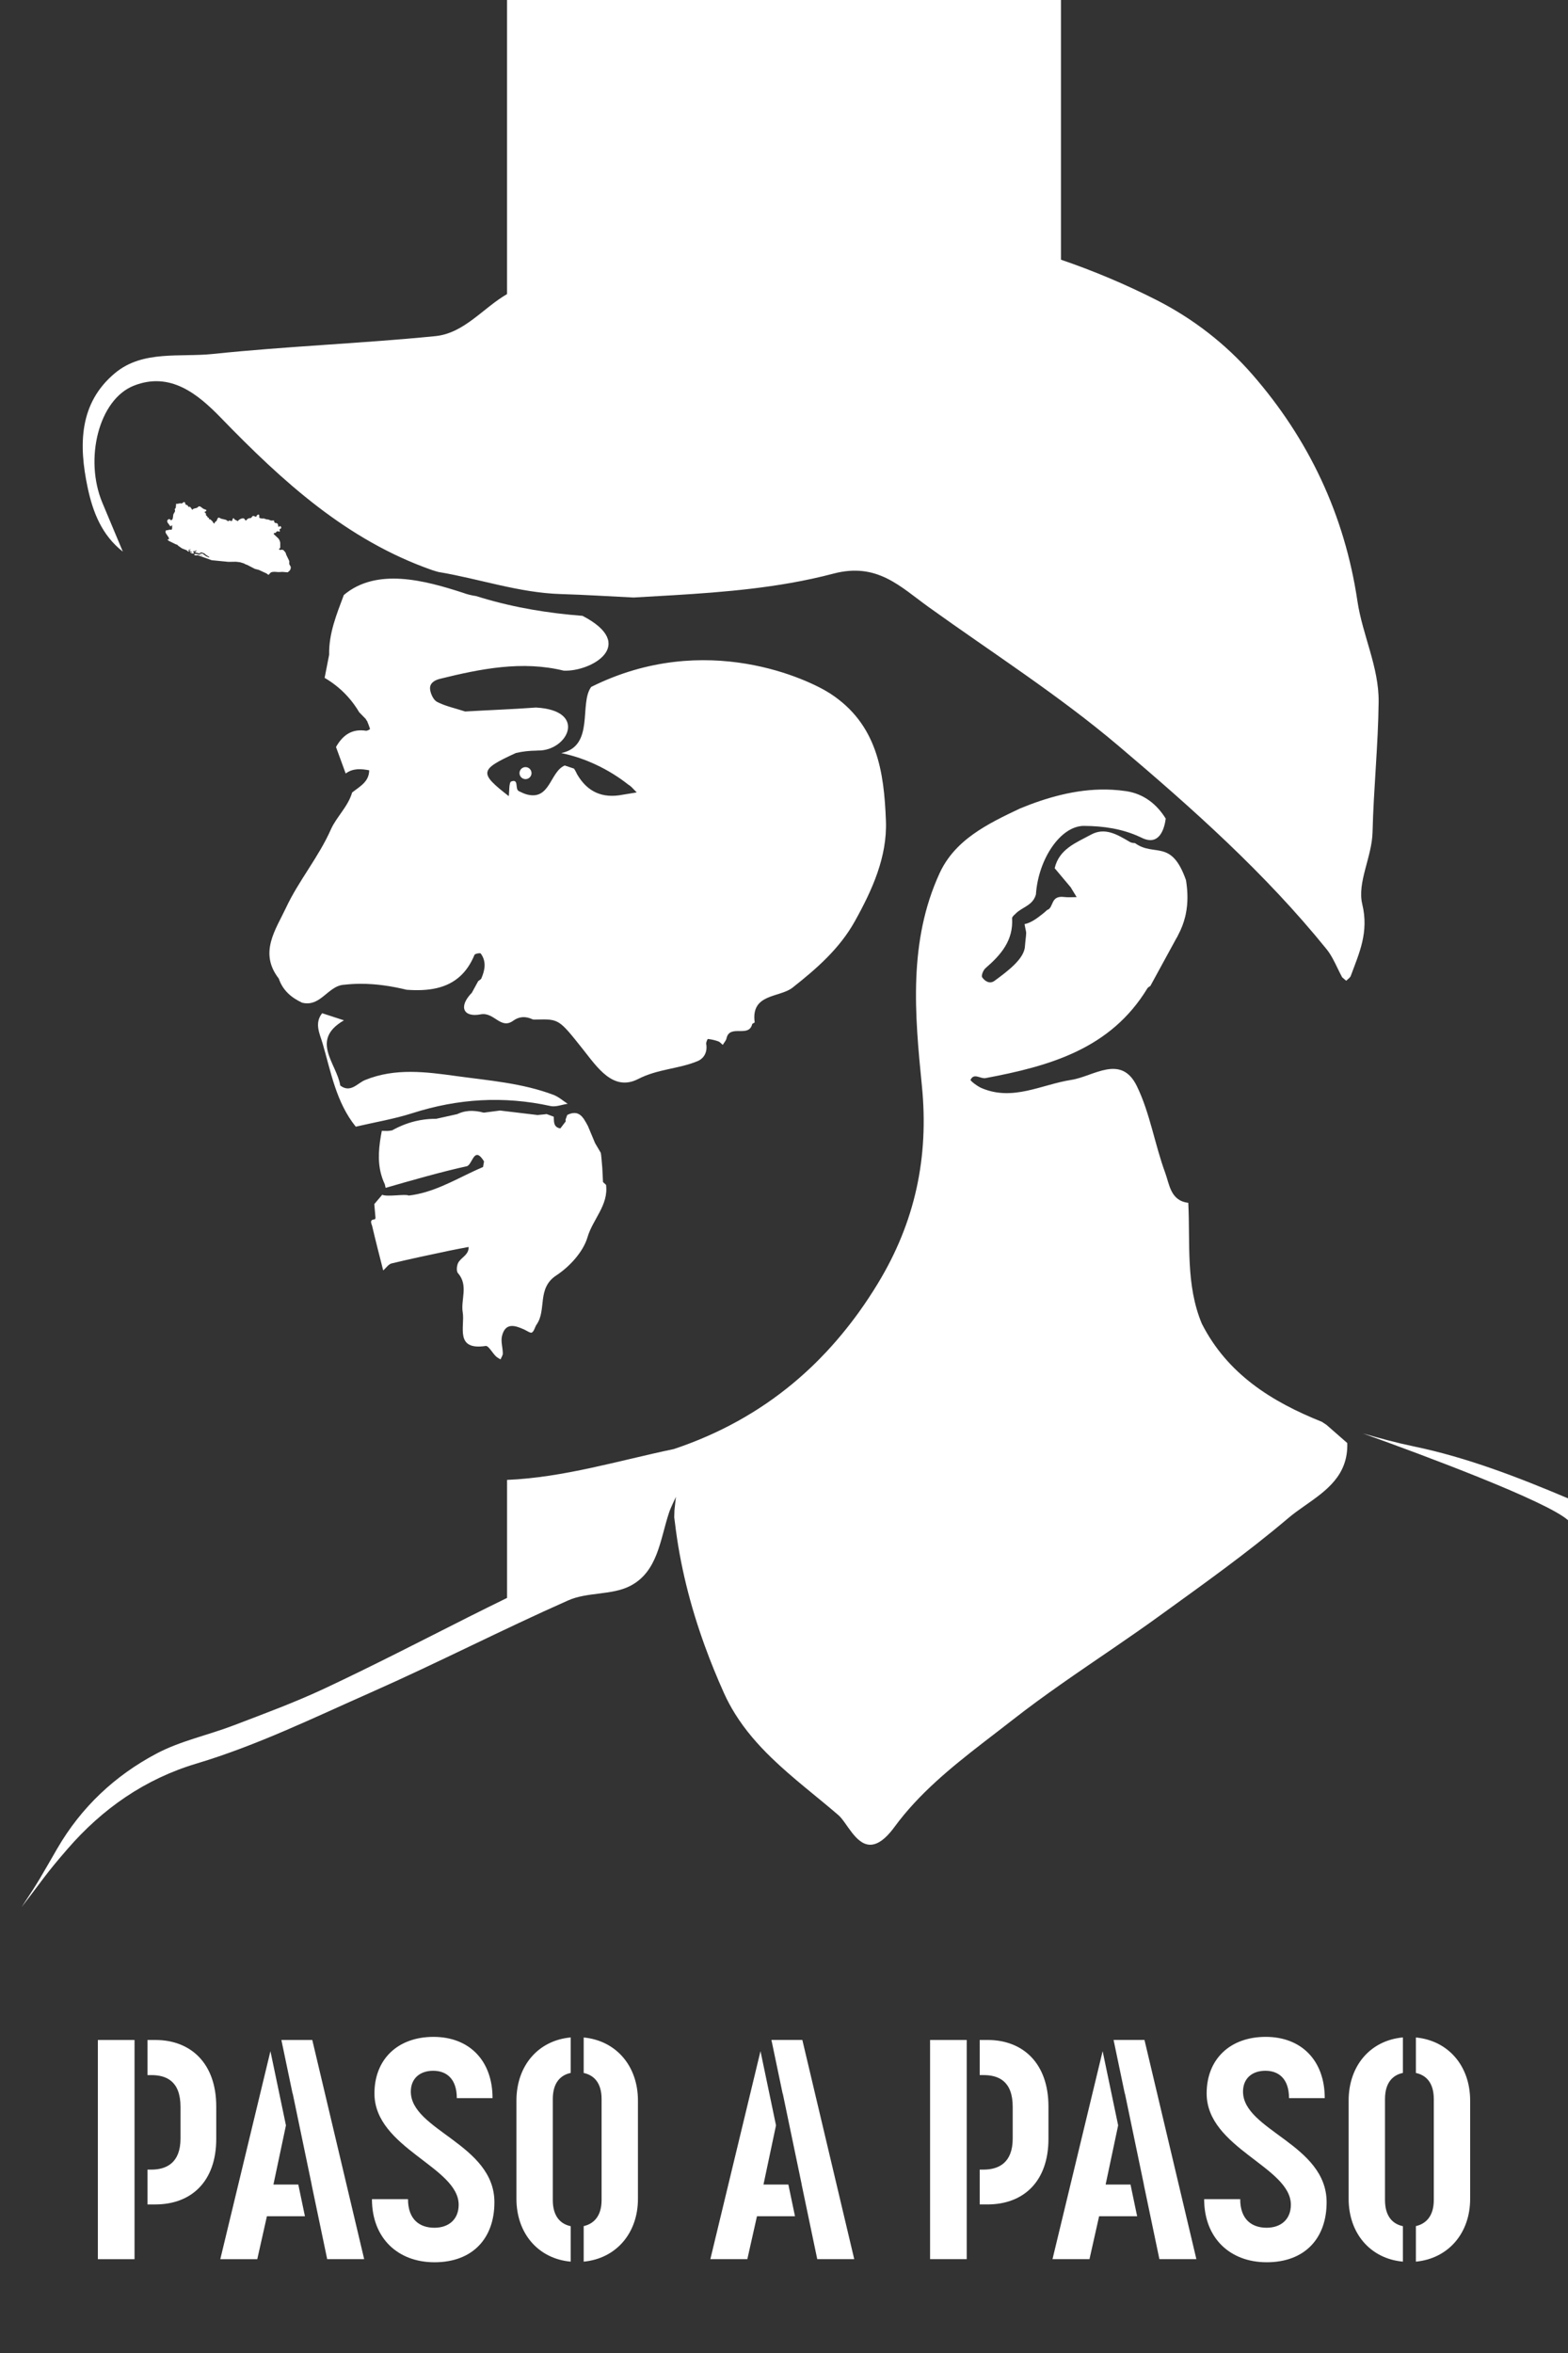 <?xml version="1.0" encoding="UTF-8"?><svg id="Layer_2" xmlns="http://www.w3.org/2000/svg" viewBox="0 0 1282.6 1923.9"><defs><style>.cls-1{fill:#333;stroke-width:0px;}</style></defs><g id="Layer_1-2"><path class="cls-1" d="m1282.6,1225.09V0h-414.74v212.34c26.56,9.07,52.6,20.02,78,32.9,30.11,15.28,56.74,36,78.39,60.79,46.32,53.04,75.65,115.05,86.1,185.44,4.13,27.8,17.66,54.01,17.35,82.43-.39,35.5-4.12,70.96-4.97,106.47-.49,20.45-12.74,41.06-8.41,58.98,5.53,22.87-2.45,39.77-9.41,58.56-.58,1.58-2.46,2.68-3.73,4-1.11-.95-2.22-1.9-3.33-2.85-2.64-4.84-4.86-10.01-7.48-14.86-1.57-2.91-3.3-5.7-5.34-8.22-50.2-62.05-109.74-115.03-170.23-166.24-48.8-41.32-103.22-76.05-155.31-113.47-23.06-16.56-41.98-36.69-77.79-27.24-11.59,3.06-23.31,5.56-35.11,7.64-42.16,7.42-85.47,9.43-128.39,11.88-19.81-.96-39.6-2.23-59.42-2.82-34.33-1.02-66.71-12.52-100.2-18.06-1.67-.5-3.37-.92-5.02-1.5-69.91-24.47-122.52-72.63-172.84-124.52-18.86-19.45-41.41-38.04-71.19-26.33-28.84,11.34-40.66,60.04-25.87,95.59,2.79,6.69,5.59,13.38,8.4,20.06,2.81,6.68,5.62,13.37,8.42,20.05-17.12-13.35-24.5-32.1-28.8-52.44-7.36-34.83-7.09-69.13,22.61-93.7,22.6-18.69,53-12.66,79.91-15.47,60.48-6.33,121.38-8.56,181.89-14.57,23.66-2.35,39.06-23.08,58.66-34.38V0H0v1923.9h1282.6v-680.95c-17.71-15.62-116-52.35-167.76-70.91,13.78,3.93,27.6,7.68,41.59,10.59,43.95,9.12,85.27,25.22,126.17,42.46Zm-206.98-66.08s-.02,0-.03,0c-.19-.13-.15-.1.03,0ZM269.24,535.34c-.36-17.31,6.05-32.95,11.96-48.72-.03,0-.06,0-.09,0,26.91-22.87,66.59-11.97,97.6-1.94,3.46,1.3,7.11,2.18,10.78,2.7,1.56.49,3.11.96,4.63,1.42,27.26,8.17,54.75,12.61,82.39,14.74,45.76,23.83,6.77,45.87-15.42,44.81-33.89-8.29-67.55-1.63-101.21,6.68-4.86,1.2-8.53,3.86-8.09,8.4.36,3.75,2.74,8.92,5.76,10.48,6.77,3.48,14.51,5.1,22.94,7.83,19.1-1.13,38.61-1.81,58.13-3.24l-.04.02c42.5,2.41,25.76,35.62,1.4,35.14-.53-.01-.85.02-1.02.08-5.75.05-11.42.65-16.93,1.93-29.99,13.76-30.33,16.24-5.87,35.29.56-3.85.07-11.29,2.03-12,6.58-2.39,2.7,6.21,6.24,7.93,2.24,1.09,4.54,2.21,6.94,2.8,18.69,4.61,18.48-18.59,30.54-23.79,2.54.81,5.08,1.66,7.62,2.55,1.51,2.22,2.29,4.23,2.48,4.55,8.47,14.62,20.88,20.06,37.49,16.78,3.78-.62,7.56-1.24,11.33-1.86-.56-.6-1.13-1.18-1.71-1.75-1.6-1.7-3.17-3.46-5.1-4.6-.1-.06-.21-.12-.31-.18-.12-.1-.23-.19-.35-.29-14.91-11.72-34.36-21.34-54.29-25.35,27.63-5.65,14.41-40.53,24.53-54.1,93.82-46.76,178.56-5.54,195.27,5.27,38.8,25.1,44.28,64.24,45.8,104.25,1.12,29.54-11.25,56.68-25.49,82.2-12.36,22.16-30.93,38.44-50.85,54.14-10.7,8.43-34.22,4.62-31.02,28.38.05.4-1.88.88-2.04,1.53-2.81,11.44-18.39-.32-21,11.59-.42,1.91-2.02,3.56-3.07,5.34-1.21-.99-2.28-2.39-3.67-2.89-2.71-.98-5.59-1.62-8.45-1.96-.34-.04-1.64,2.78-1.41,4.08,1.15,6.58-1.78,11.86-7.12,14.07-15.54,6.44-32.4,6.3-48.54,14.59-20.43,10.49-33.49-9.6-45.17-24.28-19.63-24.67-19.5-24.78-38.16-24.35-1.11.03-2.37.16-3.32-.28-5.47-2.52-10.74-2.26-15.57,1.26-10.32,7.51-15.55-7.38-26.67-5.21-13.83,2.7-18.52-6.03-7.14-17.68,1.73-3.16,3.45-6.32,5.18-9.49.88-.74,2.18-1.3,2.59-2.24,2.94-6.84,4.26-13.8-.51-20.33-.45-.62-4.71.11-5.11,1.08-2.93,7.13-6.68,12.65-11.1,16.87-11.29,10.77-26.92,12.98-44.41,11.68-6.28-1.52-12.58-2.76-18.91-3.61-.19-.03-.38-.05-.57-.07-1.35-.18-2.71-.33-4.06-.47-1.43-.15-2.86-.28-4.29-.38-3.38-.24-6.77-.37-10.18-.35-4.27.02-8.56.27-12.86.76-3.77.15-6.95,1.68-9.91,3.72-.33.23-.66.46-.98.7-1.3.95-2.56,1.98-3.83,3.02-.63.52-1.26,1.04-1.9,1.55-1.27,1.02-2.55,2.01-3.88,2.89-3.99,2.63-8.41,4.26-14.12,2.83-8.87-4.16-15.86-10.12-19.08-19.73-16.52-21.16-2.44-40.09,5.97-58.04,10.38-22.14,26.54-41.13,36.64-63.91,4.52-10.2,14.04-18.62,17.39-30.21,3.47-2.75,7.41-5.12,10.22-8.38.62-.72,1.19-1.49,1.69-2.31.25-.41.48-.84.68-1.28.83-1.77,1.33-3.79,1.36-6.17-6.71-1.27-13.31-1.77-19.23,2.63-2.64-7.22-5.28-14.45-7.92-21.67,5.4-9.54,12.88-15.13,24.52-13.29,1.05.17,3.36-1.2,3.31-1.38-.6-2.23-1.53-4.37-2.38-6.54-.31-.39-.61-.78-.92-1.17.02-.08.03-.16.02-.23-.01-.21-.14-.37-.37-.47-1.73-1.77-3.46-3.55-5.19-5.32-1.31-2.21-2.71-4.34-4.2-6.39-.99-1.36-2.02-2.69-3.08-3.97-5.86-7.07-12.86-13-21.01-17.77,0,0,0,0,0,0t0,0c1.23-6.3,2.46-12.6,3.69-18.89Zm165.52,97.17c-.21,2.71-2.57,4.73-5.28,4.52-2.71-.21-4.73-2.57-4.52-5.28.21-2.71,2.57-4.73,5.28-4.52,2.71.21,4.73,2.57,4.52,5.28Zm-23.45,474.09c.01,1.63-1.23,3.28-1.91,4.92-1.31-.87-2.8-1.57-3.89-2.66-2.86-2.84-5.97-8.69-8.23-8.35-25.57,3.84-16.86-16.06-18.77-27.41-1.77-10.56,4.92-22.08-3.96-32.21-1.47-1.68-.9-6.81.62-9.06,2.74-4.06,8.44-6.1,8.13-12.27-5.25,1.01-10.52,1.94-15.74,3.05-15.75,3.36-31.54,6.61-47.19,10.4-2.62.63-4.62,3.78-6.91,5.77-3.05-12.09-6.22-24.15-9.03-36.29-.4-1.74-2.72-5.36,2.17-5.47,0,0,.37-.72.56-1.09,0,0,0,0,0,0-.33-3.81-.66-7.61-.99-11.41,2.16-2.54,4.32-5.09,6.48-7.64,3.97,1.95,19.35-.9,21.61.66,19.51-2.23,36.15-11.95,53.42-20.02,2.47-1.15,4.95-2.27,7.45-3.33l.8-4.57s0,0,0,0c0,0,0,0,0,0-7.25-11.84-8.96-.71-12.56,2.95-.51.52-1.07.9-1.68,1.03-18.59,3.97-47.94,12.3-66.24,17.64,0,0,0,0,0,0-.23-.98-.47-1.96-.7-2.95-.82-1.72-1.51-3.45-2.1-5.18-.27-.79-.51-1.59-.73-2.38-.05-.16-.1-.32-.15-.48-3.18-11.69-1.78-23.63.55-35.62h0c1.62.03,3.23.05,4.85.08,0,0,3.35-.34,3.69-.53.48-.27.95-.53,1.43-.79,2.13-1.13,4.28-2.16,6.47-3.07,3.64-1.53,7.37-2.74,11.18-3.65,2.33-.55,4.69-.98,7.08-1.29,3.19-.41,6.44-.61,9.75-.59,2.87-.64,5.74-1.28,8.62-1.92,2.87-.64,5.74-1.28,8.62-1.92.44-.21.88-.41,1.33-.6,1.33-.56,2.66-.99,4-1.31.45-.11.89-.2,1.34-.28.9-.17,1.8-.28,2.7-.36,4.06-.33,8.17.23,12.31,1.35,4.44-.58,8.89-1.16,13.33-1.73,10.23,1.22,20.46,2.44,30.7,3.67,1.73-.17,3.46-.34,5.19-.51.07,0,.14-.01.21-.02.14-.02.28-.03.43-.05.53-.07,1.16-.16,1.6-.2,1.94.72,3.87,1.44,5.81,2.16.08,1.27.07,2.59.2,3.83.29,2.73,1.24,5.09,5.19,5.75h0c1.46-1.91,2.93-3.82,4.39-5.73-.04-.49-.09-.98-.13-1.48.46-1.26.92-2.52,1.38-3.79,1.8-.9,3.39-1.39,4.8-1.55,4.13-.48,6.76,1.84,8.93,5.05,1.14,1.68,2.14,3.61,3.17,5.5,1.96,4.68,3.93,9.36,5.89,14.04,1.5,2.55,3.01,5.1,4.51,7.65.57.96.92,8.39,1.38,12.59.19,3.86.38,7.71.58,11.57.83.76,1.66,1.52,2.49,2.28,2.13,16.58-10.84,28.11-15.14,42.74-3.54,12.08-14.64,24.13-25.59,31.33-16.05,10.55-7.68,28.16-16.06,40.13-1.47,2.11-1.95,5.36-3.85,6.55-1.14.72-4.17-1.49-6.31-2.46-7.64-3.46-15.4-5.89-18.17,5.32-1.09,4.41.65,9.48.68,14.25Zm-132.97-219.01c8.4,6.36,13.98-1.93,20.21-4.48,24.76-10.15,50.18-6.65,75.1-3.23,26.58,3.65,53.68,5.72,79.14,15.34,4.17,1.58,7.72,4.81,11.56,7.28-4.7.68-9.7,2.78-14.04,1.83-38.23-8.37-75.66-6.1-112.91,5.82-15.1,4.83-30.91,7.44-46.39,11.07-16.04-19.89-20.27-44.59-27.13-68.1-2.25-7.72-6.96-16.4-.37-24.67,5.95,1.94,11.89,3.87,17.84,5.81-28.08,16.25-5.85,35.34-3.01,53.34Zm-142.88-453.36l.27-.47.2-.19,1.01-.06,1.98-.46.56.1.99-.07.35-1.25-.02-2.47-.78.66-.38.21h-.41s-2.26-3.12-2.26-3.12l-.24-1.13.2-.55.37-.48.47-.35.49-.17.69.11.33.37.33.37.48.09.46-.33.46-.33.39-1.2.34-2.73.32-.76h0s.86-1.42.86-1.42l.26-.76-.06-.67-.18-.58.05-.53h0s.62-.5.62-.5l.17-.74.24-2.21-.02-.77.84.13,1.61-.28.93-.16h.31s.66.12.66.12h.27s.58-.28.58-.28l.97-.8.53-.07.57.36.21.54.09.58.22.48.36.24.85.29.4.2.24.28.28.66.13.19.31.08.78-.03.22.07.12.04.49.49,1.27,1.88.88-.78.53-.19.53-.18.54-.11.54-.11.47-.17.47-.16,1.4-1.11.65-.1,1.05.54,1.88,1.4.62.34,1.03.33.13.04.62.28.3.36-.06.14h0s-.48.75-.48.75l-.16.09-.53.11-.13.06-.12.64.22.2.38.14.35.46.1.42v.34s0,.32,0,.32l.14.46.34.38.22.15.22.15.33.39v.64s.14.02.14.02l.15.02.18.04.18.04.34.13.24.16.04.21-.11.25-.06.11-.07.12-.02.14.3.14.76.12.38.19,1.37,1.24.54.7.47.85,1.01.65h0s0,0,0,0l-.03-.74.39-.61,1.01-.78.32-.31h0s.25-.62.25-.62l.14-.55.23-.47.42-.29.11-.08h0s-.09-.04-.09-.04l-.09-.04v-.04s-.03-.04-.03-.04l.04-.1.04-.14h0s.54-.13.54-.13l.46.06.89.43.89.43,3.46.78,1.02.5.62.49h0s.23.18.23.18l.06.04.19.23.03-.06.11-.22.28-.27.34-.15.21-.04.21-.04.22.04.89.37.83-.04.29-.56.13-.77.35-.67.53-.28.16.11.16.11.26.47.36.44,1.77.86.63.49.89-.95,1.25-.82,1.39-.53,1.3-.04.61.34.41.54.31.53.33.3.48-.04.37-.34.25-.33.1-.13.21-.2.21-.2.68-.37.6-.21,1.4-.16.37-.25.84-1.1.52-.34.8.05,1.4.61.66-.12.07-.47.19-.41.31-.34.4-.24.39-.16.29-.06.25.09.29.29.13.48-.05,1.37.09.27.09.27,2.09.52,1.38-.11,2.21.73,1.52.14,1.61.63.67.26,1.58-.15v.11s.02.41.02.41l.49-.72.31.38.37,1.39.54.47.53.1.57.03.66.28.53.68.31,1.68.31.68.53-.65.67-.17.6.28.32.71-.1.76-.42.34-.51.22-.37.38h0s.02.52.02.52l.23.49.04.46h0s-.56.41-.56.41l-.87-.36-.34-.04-.34.08-.2.08-.47.28-.15.16-.41.55-.22.21-.26.06-.63-.05-.22.08-.36.6h0s.11.39.11.39l3.6,3.38.76,1.04.56,1.29.3,1.27v3.8s-.06.38-.06.38h0s-.21.28-.21.28l-.57.41-.07.05-.11.22.4.62.7.1,1.45-.18.81.23.55.37,1.35,1.63.26.5.36,1.28,2.26,4.69.29.83v.73s-.05.71-.05.71l.04.76.26.64.74,1.17.2.73-.02.74-.15.73-.27.68h0s-.37.6-.37.6l-1.66,1.47h0s-4.44-.34-4.44-.34l-3.01.16h-.1s-3.07-.22-3.07-.22l-1.6.07-.66.12-.7.24-.67.44-1.25,1.48-.57-.02-1.16-.93-6.43-2.98-.58-.15-2.64-.68-6.49-3.35-1.14-.35-1.32-.76-3.23-.98-3.29-.39-2.49.04-3.7.05-11.41-1.12-.71-.07h-.03s-1.51-.15-1.51-.15l-11.06-3.97-.73-.05-.73.08-1-.05-.76-.29v-.62s1.15-.28,1.15-.28l1.96.43,3.54,1.2.15-.26-1.34-.33-.58-.21-.8-.3.17-.29.46-.05.81-.3.42-.09.65.02.38.14,2.92,2.13,1.24.38.19.26.31.12.37.02.38-.05-.36-.48-2.16-1.32-1.4-1.2-.57-.33-1.43-.48-.47-.23h-.4s-1.29.76-1.29.76l-.92-.04-1.87-.55h-.74s.06-.52.06-.52l.35-.34.48-.33.45-.48h-.66s-1.31.59-1.31.59l-.83-.09-.14.24.22.84h.2s.48.04.48.04l-.79.81-1.05.02-1.01-.55-.69-.89.17-.29.54.33.3.31.28.22.47.06-.44-.58-.65-.47-1.43-.76.4-.29.83-.36.33-.21-.99.08-.89.47-.29.63.84.56-.14.24-.63-.2-.59-.12-.76-.84-3.9-1.54-3.18-2.21-.28-.35-.22-.28-.26-.15-.29-.1-1.1-.38-5.55-2.73-1.19-1.1,1.24-.09.22-.7-.43-1.06-2.06-3.08-.43-1.04.16-1.01Zm-25.42,1412.94h-29.99v-179.21h29.99v179.21Zm66.85-98.37c0,35.08-20.59,53.63-49.82,53.63h-6.4v-28.47h3.09c12.2,0,23.89-5.34,23.89-25.42v-25.93c0-21.35-11.95-25.93-23.89-25.93h-3.09v-28.72h6.4c29.23,0,49.82,19.32,49.82,54.4v26.44Zm41.44,63.29l-7.88,35.08h-30.25l41.01-170.07,12.69,60.69-10.24,48.37h20.35l5.42,25.93h-31.11Zm49.31,35.08l-12.76-61.01h.05l-15.51-74.48-.06.28-9.2-44.01h25.28l42.45,179.21h-30.25Zm87.7,2.54c-29.74,0-51.09-19.57-51.09-51.6h29.49c0,17.03,9.91,23.39,21.61,23.39s19.83-6.86,19.83-18.81c0-31.01-68.89-46.26-68.89-91,0-27.96,19.06-46.26,48.3-46.26s48.3,19.32,48.3,50.08h-29.23c0-15.76-8.39-22.37-19.32-22.37s-18.3,6.36-18.3,17.03c0,31.77,68.38,42.96,68.38,90.49,0,29.49-17.79,49.06-49.06,49.06Zm111.48-154.8c-8.03,1.67-14.64,7.69-14.64,21.35v82.61c0,13.5,6.48,19.64,14.64,21.34v29c-26.42-2.38-44.38-22.94-44.38-51.37v-80.33c0-28.66,17.96-49.24,44.38-51.62v29.01Zm55.01,102.94c0,28.33-18.07,48.86-44.38,51.35v-29.05c7.87-1.77,14.64-7.8,14.64-21.28v-82.61c0-13.42-6.4-19.57-14.64-21.32v-29.01c26.31,2.49,44.38,23.03,44.38,51.6v80.33Zm97.36,14.23l-7.88,35.08h-30.25l41.01-170.07,12.69,60.69-10.24,48.37h20.35l5.42,25.93h-31.11Zm49.31,35.08l-12.76-61.01h.05l-15.51-74.48-.06.28-9.2-44.01h25.28l42.45,179.21h-30.25Zm122.27,0h-29.99v-179.21h29.99v179.21Zm66.85-98.37c0,35.08-20.59,53.63-49.82,53.63h-6.4v-28.47h3.09c12.2,0,23.89-5.34,23.89-25.42v-25.93c0-21.35-11.95-25.93-23.89-25.93h-3.09v-28.72h6.4c29.23,0,49.82,19.32,49.82,54.4v26.44Zm41.44,63.29l-7.88,35.08h-30.25l41.01-170.07,12.69,60.69-10.24,48.37h20.35l5.42,25.93h-31.11Zm49.31,35.08l-12.76-61.01h.05l-15.51-74.48-.06.28-9.2-44.01h25.28l42.45,179.21h-30.25Zm87.7,2.54c-29.74,0-51.09-19.57-51.09-51.6h29.49c0,17.03,9.91,23.39,21.61,23.39s19.83-6.86,19.83-18.81c0-31.01-68.89-46.26-68.89-91,0-27.96,19.07-46.26,48.3-46.26s48.3,19.32,48.3,50.08h-29.23c0-15.76-8.39-22.37-19.32-22.37s-18.3,6.36-18.3,17.03c0,31.77,68.38,42.96,68.38,90.49,0,29.49-17.79,49.06-49.06,49.06Zm31.21-618.57c-4.71,3.32-9.36,6.62-13.56,10.18-33.79,28.68-70.13,54.45-106.1,80.47-11.55,8.36-23.28,16.48-35.05,24.55-14.93,10.23-29.92,20.37-44.71,30.76h0c-13.27,9.33-26.39,18.85-39.15,28.83-7.99,6.26-16.12,12.44-24.2,18.69-26.63,20.6-52.87,41.95-72.78,69.11-1.17,1.6-2.32,3.05-3.43,4.36-6.43,7.54-11.87,10.32-16.59,10.25-11.88-.16-19.15-18.4-25.95-24.25-18.13-15.59-37.55-30.19-54.78-46.9-11.14-10.8-21.35-22.49-29.7-35.89-3.34-5.36-6.4-10.99-9.08-16.96-5.76-12.8-11.02-25.74-15.77-38.82-11.83-32.6-20.32-66.13-24.4-100.95,0,0,0-.01,0-.02-.18-1.33-.36-2.67-.54-4.01.07-1.86.13-3.73.2-5.59.39-3.69.79-7.38,1.18-11.07-.24.55-.48,1.09-.73,1.63-.5,1.09-1,2.17-1.51,3.25-1.26,2.71-2.5,5.42-3.43,8.23-7.27,21.88-9.08,48.17-31.87,59.81-14.9,7.61-34.91,4.83-50.43,11.7-54.21,23.99-107,51.21-161.22,75.18-47.04,20.79-93.44,43.47-142.93,58.28-42.32,12.66-77,36.94-105.5,69.8-18.9,21.79-19.81,24.66-37.52,47.48,15.05-22.77,15.37-24.11,29.04-47.68,19.7-33.98,47.23-59.73,81.19-77.73,19.61-10.39,42.19-15.07,63.14-23.08,25.12-9.61,50.45-18.92,74.76-30.34,39.53-18.56,78.38-38.59,117.38-58.27,10.46-5.28,21-10.42,31.52-15.61v-96.5c46.32-1.95,91.09-15.73,136.44-25.22,36.99-12.36,69.33-30.37,97.4-53.68,3.57-2.97,7.08-6.02,10.51-9.16,1.42-1.29,2.82-2.6,4.21-3.92,2.19-2.07,4.34-4.18,6.47-6.33,0,0,.02-.01.02-.02.03-.03.05-.05.08-.08,2.15-2.17,4.27-4.37,6.36-6.61,5.56-5.96,10.91-12.19,16.08-18.65,1.26-1.57,2.5-3.16,3.74-4.77,2.2-2.86,4.37-5.75,6.5-8.71,5.43-7.55,10.61-15.4,15.56-23.55,30.39-50.06,41.83-103.1,35.94-161.73-5.86-58.38-11.1-118,14.54-173.7,1.97-4.28,4.29-8.21,6.9-11.84,4.7-6.54,10.34-12.11,16.59-17.02.03-.02.06-.04.08-.06,1.23-.96,2.48-1.9,3.76-2.81,11.67-8.37,25.08-14.81,38.31-21.07,11.01-4.55,22.23-8.41,33.61-11.15h0c12.26-2.95,24.7-4.6,37.26-4.38,1.62.03,3.23.09,4.85.18,3.7.21,7.41.58,11.13,1.13,14.51,2.16,25.14,10.67,32.46,22.48-1.13,8.29-5.2,22.85-19.81,15.58-.02-.01-.04-.04-.07-.05-.17-.08-.34-.15-.51-.23-.13-.07-.25-.12-.38-.19-.02,0-.03,0-.05,0-14.53-6.82-30.18-9.06-45.98-9.17-19.02-.14-37.42,26.77-39.4,56.1-.75,2.74-2.21,5.09-4.32,6.99-2.06,1.85-4.55,3.17-6.88,4.64-1.9,1.2-4.2,2.61-5.78,4.42-1.19.93-2.58,2.48-2.52,3.33,1.16,18.23-9.19,30.03-21.79,40.9-1.83,1.58-3.58,6.11-2.68,7.41,2.12,3.07,6.12,5.8,10.07,2.91,11.77-8.61,23.29-17.58,24.81-27.05.69-8.88,1.49-11.42.93-13.61-.47-1.84-.74-3.81-1.14-5.72,5.33-1.06,10.34-4.86,14.38-8.05,1.22-.96,2.41-1.96,3.56-3.01.2-.18.4-.38.59-.57,2.69-.64,3.52-4.15,4.83-6.71,1.95-3.8,5.2-4.28,9.12-3.83,3.34.38,6.77.07,10.15.07-1.64-2.69-3.28-5.38-4.93-8.08,1.03.17,2.03.37,2.99.63-.96-.25-1.96-.46-2.99-.63-4.35-5.18-8.7-10.36-13.05-15.54,3.66-15.81,17.67-20.86,29.64-27.42,11.59-6.35,21.76.04,31.84,5.93,1.19.69,2.65.92,4.22.95,15.89,11.58,29.71-3.83,41.71,30.31,1.48,9.21,1.75,18.46-.19,27.78-.16.76-.33,1.53-.52,2.29-.04.18-.1.36-.15.54-.28,1.08-.59,2.16-.93,3.24-.27.87-.57,1.74-.89,2.61-.12.32-.23.65-.35.97-.94,2.46-2.06,4.92-3.38,7.39-.34.7-.68,1.4-1.03,2.11l-.06-.08c-7.22,13.22-14.44,26.45-21.66,39.67-.8.61-1.89,1.05-2.37,1.86-30.16,49.66-80,63.62-132.34,73.44-4.36.82-9.51-4.55-12.36,1.44-.34.71,5.48,5.24,8.99,6.73,25.69,10.97,49.05-2.93,73.49-6.71,18.12-2.8,40.66-21.47,53.6,5.18,10.75,22.14,14.58,47.55,23.17,70.88,3.46,9.39,4.32,22.78,18.85,24.46,1.69,33.17-2.2,66.97,11.08,98.84,20.94,41.13,57.01,63.75,98.13,80.2.02.01.05.03.07.04,1.24.81,2.47,1.61,3.71,2.42,4.83,4.23,9.66,8.45,14.5,12.68.86.75,1.71,1.49,2.56,2.24.82,26.58-17.37,39.02-34.76,51.26Zm90.9,589.01c7.87-1.77,14.64-7.8,14.64-21.28v-82.61c0-13.42-6.4-19.57-14.64-21.32v-29.01c26.31,2.49,44.38,23.03,44.38,51.6v80.33c0,28.33-18.07,48.86-44.38,51.35v-29.05Zm-10.63-154.24v29c-8.03,1.67-14.64,7.69-14.64,21.35v82.61c0,13.5,6.48,19.64,14.64,21.34v29c-26.42-2.38-44.38-22.94-44.38-51.37v-80.33c0-28.66,17.96-49.24,44.38-51.62Z"/></g></svg>